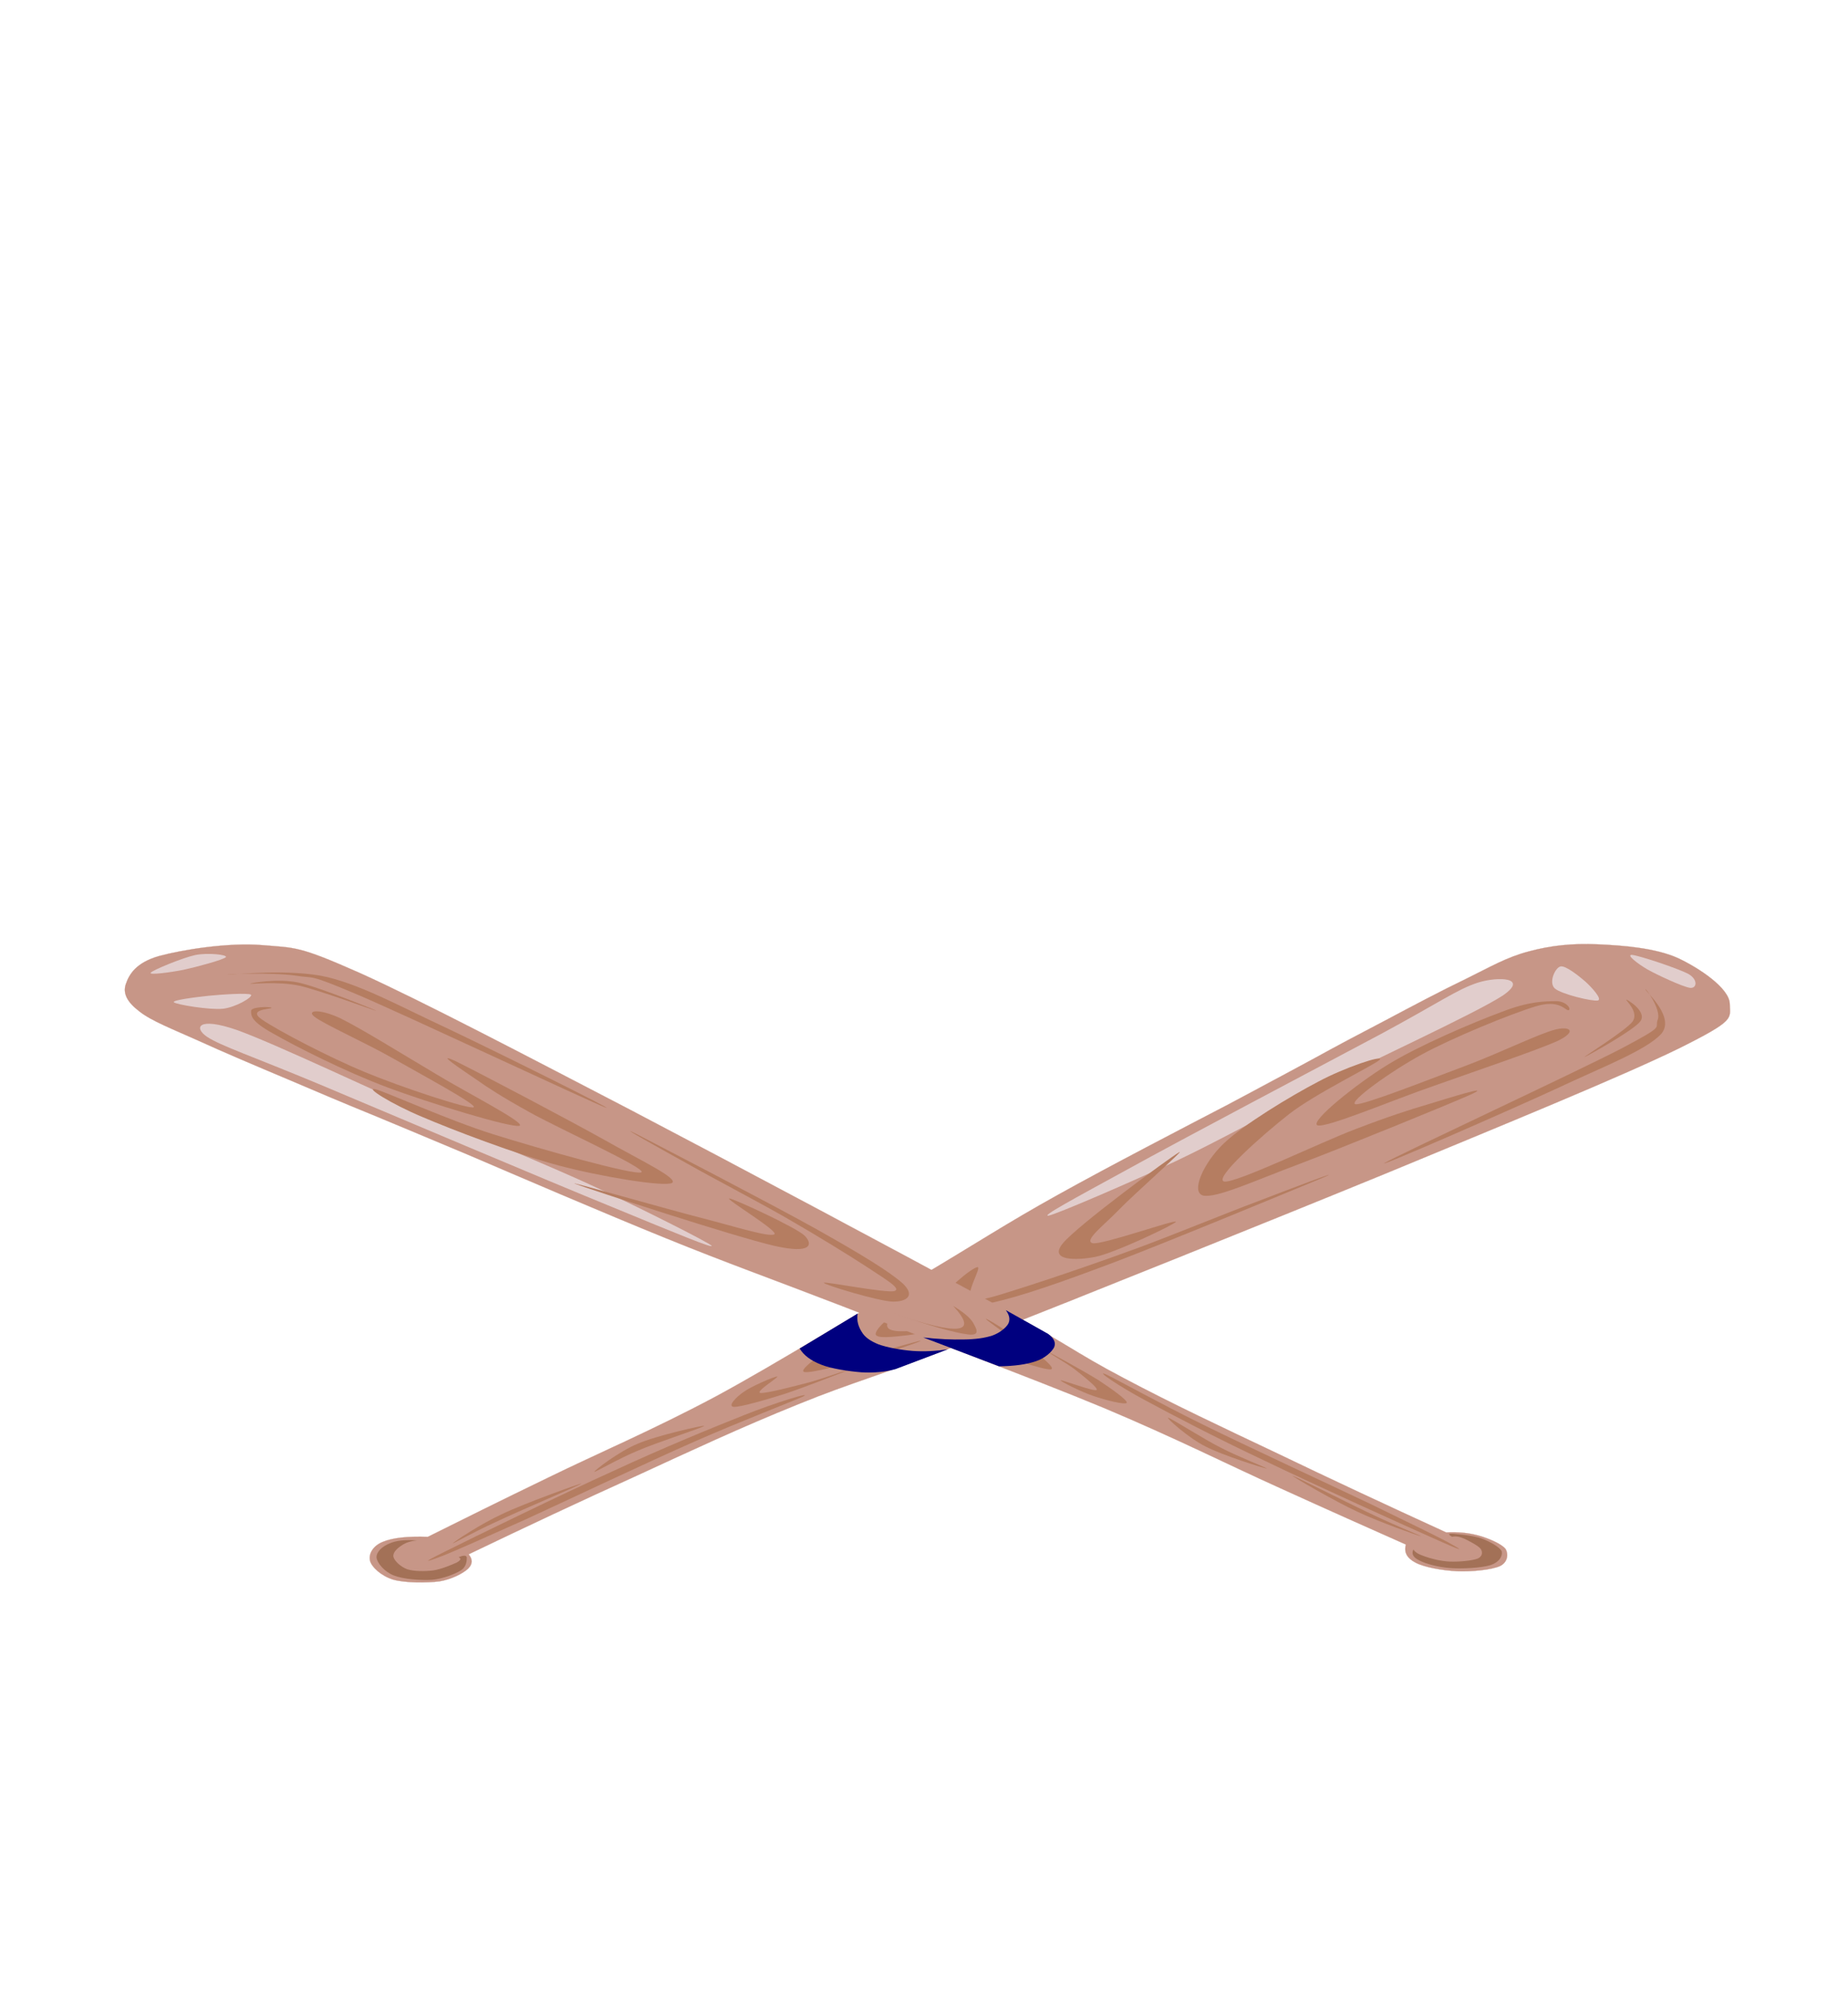 <?xml version="1.0"?><svg width="344.608" height="370.944" xmlns="http://www.w3.org/2000/svg">
 <title>Crossed Baseball Bat</title>
 <g>
  <title>Layer 1</title>
  <g id="Layer_1">
   <g id="svg_1">
    <path d="m244.82,197.419c4.266,-2.356 8.797,-4.757 13.592,-7.252c4.797,-2.552 10.518,-5.577 15.022,-7.736c4.452,-2.182 7.472,-3.995 11.633,-5.081c4.08,-1.109 8.161,-1.536 12.849,-1.328c4.637,0.197 10.731,0.67 14.917,2.54c4.055,1.882 9.644,5.646 9.724,8.533c0.027,2.794 1.246,2.979 -9.432,8.302c-10.942,5.346 -32.908,14.318 -54.951,23.44c-22.178,9.087 -57.999,23.463 -76.413,30.703c-18.309,7.17 -22.415,7.921 -32.96,12.228c-10.598,4.272 -19.846,8.591 -30.099,13.314c-10.386,4.699 -20.586,9.492 -31.317,14.641c0.821,0.97 0.742,1.859 -0.132,2.714c-0.927,0.843 -3.047,1.962 -5.325,2.332c-2.385,0.312 -6.491,0.289 -8.637,-0.335c-2.199,-0.682 -4.001,-2.333 -4.292,-3.522c-0.291,-1.224 0.503,-2.748 2.384,-3.51c1.828,-0.751 4.557,-1.063 8.399,-0.935c6.173,-3.072 13.433,-6.687 22.494,-11.062c8.983,-4.4 19.342,-8.787 31.079,-15.034c11.737,-6.328 27.449,-16.142 38.339,-22.459c10.651,-6.316 15.897,-9.814 25.541,-15.173c9.751,-5.427 23.874,-12.736 32.033,-16.986c7.947,-4.237 13.061,-6.985 15.551,-8.336l0,0z" stroke-width="0.036" stroke-miterlimit="10" stroke="#c79687" fill-rule="evenodd" fill="#c79687" clip-rule="evenodd" id="svg_2"/>
    <path d="m289.942,184.255c1.192,1.051 6.969,2.437 8.027,2.24c0.875,-0.242 -1.165,-2.471 -2.331,-3.522c-1.244,-1.086 -3.709,-3.037 -4.636,-2.829c-1.008,0.22 -2.279,3.014 -1.06,4.111z" fill-rule="evenodd" fill="#e1cdcc" clip-rule="evenodd" id="svg_3"/>
    <path d="m307.217,180.71c1.775,0.993 6.65,3.28 7.975,3.43c1.246,0.104 1.457,-1.525 -0.291,-2.564c-1.96,-1.062 -9.141,-3.429 -10.518,-3.579c-1.299,-0.127 1.006,1.651 2.835,2.713z" fill-rule="evenodd" fill="#e1cdcc" clip-rule="evenodd" id="svg_4"/>
    <path d="m219.12,216.506c8.399,-3.984 16.161,-8.383 26.468,-13.556c10.227,-5.231 29.516,-14.04 34.656,-17.39c4.876,-3.337 -0.795,-3.602 -4.636,-2.402c-3.842,1.224 -7.233,3.73 -18.15,9.607c-11.022,5.877 -36.987,19.549 -47.347,25.287c-10.385,5.67 -16.056,8.741 -14.572,8.545c1.537,-0.3 15.156,-6.143 23.581,-10.092z" fill-rule="evenodd" fill="#e1cdcc" clip-rule="evenodd" id="svg_5"/>
    <path d="m85.531,290.255c0.53,0.265 0.397,0.589 -0.397,1.016c-0.874,0.393 -2.835,1.236 -4.345,1.455c-1.59,0.196 -3.577,0.185 -4.822,-0.207c-1.272,-0.462 -2.411,-1.558 -2.597,-2.31c-0.185,-0.785 0.689,-1.593 1.484,-2.113c0.742,-0.519 1.669,-0.843 2.888,-0.969c-2.199,-0.139 -3.868,0.011 -5.114,0.578c-1.378,0.542 -2.491,1.616 -2.411,2.644c0.132,0.993 1.404,2.586 3.206,3.313c1.802,0.704 4.902,0.935 7.154,0.82c2.014,-0.207 4.292,-1.074 5.405,-1.789c1.086,-0.715 1.06,-1.986 1.06,-2.39c-0.08,-0.417 -0.583,-0.417 -1.51,-0.046z" fill-rule="evenodd" fill="#a37157" clip-rule="evenodd" id="svg_6"/>
    <path d="m289.942,191.934c-3.021,0.773 -10.333,4.365 -16.612,6.72c-6.28,2.332 -19.236,7.471 -20.588,7.17c-1.378,-0.393 6.703,-6.201 12.4,-9.272c5.644,-3.083 16.613,-7.587 21.249,-8.972c4.531,-1.374 5.485,0.855 6.12,0.716c0.557,-0.162 -0.398,-1.744 -2.464,-1.674c-2.066,0.034 -4.849,0 -9.989,1.986c-5.378,1.986 -15.42,6.258 -21.249,9.838c-5.829,3.556 -14.545,10.577 -13.168,11.304c1.51,0.624 13.857,-4.619 21.513,-7.263c7.472,-2.667 19.395,-6.686 23.29,-8.452c3.763,-1.813 2.305,-2.841 -0.503,-2.101z" fill-rule="evenodd" fill="#b57d61" clip-rule="evenodd" id="svg_7"/>
    <path d="m266.388,205.813c-3.683,1.086 -7.312,2.24 -13.645,4.665c-6.465,2.437 -22.389,10.173 -24.482,9.757c-2.04,-0.52 7.26,-8.787 12.161,-12.598s15.844,-9.11 16.878,-10.103c0.768,-0.993 -6.57,1.443 -11.498,4.099c-5.008,2.609 -14.043,8.036 -17.699,11.605c-3.682,3.544 -6.093,8.96 -3.762,9.606c2.439,0.566 9.618,-2.759 18.071,-5.923c8.398,-3.187 27.899,-11.12 32.032,-12.978c3.947,-1.882 -4.425,0.773 -8.055,1.87z" fill-rule="evenodd" fill="#b57d61" clip-rule="evenodd" id="svg_8"/>
    <path d="m219.279,227.729c-0.052,0.427 -11.393,5.831 -14.997,6.547c-3.603,0.704 -8.717,0.751 -6.147,-2.447c2.676,-3.337 19.818,-15.912 21.699,-17.021c1.59,-1.004 -8.504,7.887 -11.26,10.773c-2.756,2.841 -6.597,5.739 -4.795,6.154c1.803,0.335 15.315,-4.446 15.501,-4.006z" fill-rule="evenodd" fill="#b57d61" clip-rule="evenodd" id="svg_9"/>
    <path d="m182.291,236.193c-0.901,-0.023 -6.756,4.757 -6.227,5.877c0.477,1.085 3.683,1.859 9.115,0.715c5.405,-1.224 12.637,-3.73 23.024,-7.655c10.359,-3.949 34.073,-13.776 38.631,-15.67c4.265,-1.859 -6.731,2.321 -12.453,4.526c-5.855,2.194 -14.625,5.808 -21.805,8.487c-7.233,2.668 -15.501,5.496 -20.799,7.194c-5.246,1.628 -8.903,3.014 -10.465,2.471c-1.59,-0.635 1.802,-5.912 0.98,-5.946z" fill-rule="evenodd" fill="#b57d61" clip-rule="evenodd" id="svg_10"/>
    <path d="m176.568,247.105c-2.808,0.958 -5.14,1.513 -7.392,1.79c-2.305,0.253 -6.041,0.774 -5.882,-0.312c0.186,-1.154 2.597,-3.233 7.128,-6.42c-4.16,2.852 -5.723,4.642 -4.69,5.496c1.006,0.808 4.584,0.624 10.837,-0.554z" fill-rule="evenodd" fill="#b57d61" clip-rule="evenodd" id="svg_11"/>
    <path d="m171.534,249.934c1.193,-0.174 -6.147,2.263 -9.75,3.256c-3.657,0.969 -10.996,2.967 -11.896,2.517c-0.98,-0.531 4.743,-4.284 6.438,-5.473c1.669,-1.19 3.762,-2.252 3.524,-1.582c-0.371,0.657 -7.339,5.334 -5.378,5.566c2.013,0.161 15.738,-4.088 17.062,-4.284z" fill-rule="evenodd" fill="#b57d61" clip-rule="evenodd" id="svg_12"/>
    <path d="m151.028,257.636c-2.888,0.75 -8.214,2.147 -9.247,2.009c-1.033,-0.208 3.63,-3.037 3.153,-3.06c-0.556,-0.023 -4.928,1.882 -6.253,2.864c-1.404,0.946 -3.126,2.725 -1.802,2.794c1.299,0.023 5.989,-1.328 9.671,-2.494c3.657,-1.224 11.367,-4.226 12.188,-4.596c0.663,-0.336 -4.874,1.697 -7.709,2.482z" fill-rule="evenodd" fill="#b57d61" clip-rule="evenodd" id="svg_13"/>
    <path d="m82.802,289.908c2.544,-1.027 7.26,-3.129 15.155,-6.662c7.895,-3.615 22.76,-10.681 31.609,-14.56c8.743,-3.856 18.652,-7.621 20.322,-8.441c1.457,-0.832 -5.167,1.155 -11.075,3.51c-5.962,2.367 -15.076,6.085 -24.377,10.404c-9.459,4.26 -26.204,12.424 -31.529,15.092c-5.299,2.62 -2.676,1.639 -0.106,0.657z" fill-rule="evenodd" fill="#b57d61" clip-rule="evenodd" id="svg_14"/>
    <path d="m84.444,287.668c-0.185,0.22 3.762,-2.033 7.869,-3.903c3.948,-1.893 15.844,-6.939 16.082,-7.205c0.159,-0.219 -10.757,3.73 -14.757,5.658c-4.08,1.882 -8.955,5.139 -9.194,5.45z" fill-rule="evenodd" fill="#b57d61" clip-rule="evenodd" id="svg_15"/>
    <path d="m110.833,274.343c-0.027,0.196 4.611,-2.506 8.082,-3.926c3.364,-1.478 12.373,-4.388 12.399,-4.63c-0.026,-0.197 -9.035,1.847 -12.399,3.325c-3.471,1.42 -8.108,4.989 -8.082,5.231z" fill-rule="evenodd" fill="#b57d61" clip-rule="evenodd" id="svg_16"/>
    <path d="m176.727,251.516c-2.279,0.334 -4.318,0.45 -6.518,0.3c-2.199,-0.173 -4.849,-0.659 -6.411,-1.236c-1.564,-0.635 -2.57,-1.375 -3.126,-2.344c-0.609,-0.982 -0.954,-2.067 -0.743,-3.383l-10.81,6.512c0.768,1.271 2.066,2.241 4.001,3.003c1.854,0.75 5.219,1.258 7.551,1.431c2.331,0.127 4.372,-0.058 6.332,-0.6c3.232,-1.224 6.465,-2.448 9.723,-3.683z" fill-rule="evenodd" fill="#00007f" clip-rule="evenodd" id="svg_17"/>
    <path d="m258.2,216.782c-1.934,1.189 23.291,-9.814 32.033,-13.856c8.637,-4.064 16.613,-7.09 19.527,-10.184c2.702,-3.106 -2.836,-7.852 -2.914,-8.314c-0.08,-0.416 2.94,3.672 2.304,5.577c-0.742,1.813 1.749,0.913 -6.731,5.404c-8.663,4.503 -42.099,20.046 -44.22,21.373z" fill-rule="evenodd" fill="#b57d61" clip-rule="evenodd" id="svg_18"/>
    <path d="m295.453,197.049c0.239,-0.057 9.063,-4.884 10.441,-6.686c1.298,-1.801 -2.439,-4.064 -2.624,-4.029c-0.265,0.023 2.439,2.263 1.166,4.087c-1.43,1.801 -9.194,6.593 -8.983,6.628z" fill-rule="evenodd" fill="#b57d61" clip-rule="evenodd" id="svg_19"/>
   </g>
  </g>
  <g transform="rotate(-85 152.461 233.836)" id="svg_20">
   <g id="svg_21">
    <path d="m171.191,148.779c1.629,-5.265 3.359,-10.635 5.191,-16.21c1.832,-5.705 4.018,-12.467 5.738,-17.294c1.7,-4.878 2.854,-8.931 4.443,-11.357c1.558,-2.478 3.117,-3.433 4.907,-2.968c1.771,0.439 4.098,1.497 5.697,5.679c1.548,4.207 3.683,12.622 3.713,19.075c0.011,6.246 0.476,6.66 -3.602,18.559c-4.179,11.951 -12.568,32.006 -20.986,52.397c-8.47,20.314 -22.15,52.449 -29.183,68.633c-6.992,16.027 -8.561,17.706 -12.588,27.333c-4.048,9.55 -7.579,19.205 -11.495,29.762c-3.967,10.504 -7.862,21.217 -11.96,32.728c0.314,2.169 0.283,4.156 -0.051,6.066c-0.354,1.884 -1.164,4.388 -2.034,5.214c-0.911,0.697 -2.479,0.645 -3.299,-0.747c-0.84,-1.524 -1.528,-5.215 -1.639,-7.873c-0.111,-2.736 0.192,-6.143 0.911,-7.846c0.698,-1.679 1.74,-2.375 3.208,-2.091c2.358,-6.866 5.13,-14.947 8.591,-24.727c3.431,-9.835 7.387,-19.644 11.87,-33.607c4.483,-14.146 10.483,-36.084 14.642,-50.203c4.068,-14.119 6.071,-21.94 9.755,-33.916c3.723,-12.132 9.117,-28.47 12.234,-37.969c3.035,-9.474 4.988,-15.616 5.939,-18.636l0,0z" stroke-width="0.036" stroke-miterlimit="10" stroke="#c79687" fill-rule="evenodd" fill="#c79687" clip-rule="evenodd" id="svg_22"/>
    <path d="m188.424,119.354c0.455,2.349 2.661,5.446 3.066,5.008c0.334,-0.542 -0.445,-5.524 -0.89,-7.873c-0.475,-2.426 -1.417,-6.788 -1.771,-6.324c-0.384,0.49 -0.87,6.737 -0.404,9.189z" fill-rule="evenodd" fill="#e1cdcc" clip-rule="evenodd" id="svg_23"/>
    <path d="m195.021,111.43c0.678,2.22 2.54,7.33 3.046,7.666c0.475,0.232 0.556,-3.407 -0.112,-5.73c-0.748,-2.375 -3.491,-7.666 -4.017,-8.002c-0.496,-0.284 0.384,3.691 1.083,6.066z" fill-rule="evenodd" fill="#e1cdcc" clip-rule="evenodd" id="svg_24"/>
    <path d="m161.376,191.446c3.208,-8.905 6.173,-18.739 10.109,-30.302c3.906,-11.693 11.273,-31.387 13.235,-38.873c1.862,-7.46 -0.303,-8.053 -1.771,-5.369c-1.467,2.736 -2.762,8.337 -6.932,21.475c-4.209,13.138 -14.126,43.7 -18.082,56.528c-3.967,12.673 -6.132,19.539 -5.566,19.1c0.587,-0.671 5.788,-13.731 9.006,-22.559z" fill-rule="evenodd" fill="#e1cdcc" clip-rule="evenodd" id="svg_25"/>
    <path d="m110.357,356.305c0.202,0.594 0.152,1.316 -0.152,2.271c-0.334,0.878 -1.083,2.762 -1.66,3.253c-0.607,0.439 -1.366,0.414 -1.842,-0.464c-0.486,-1.032 -0.921,-3.484 -0.992,-5.163c-0.071,-1.755 0.263,-3.562 0.567,-4.724c0.283,-1.161 0.637,-1.883 1.103,-2.167c-0.84,-0.31 -1.477,0.026 -1.953,1.291c-0.526,1.212 -0.951,3.613 -0.921,5.911c0.051,2.221 0.536,5.781 1.224,7.408c0.688,1.573 1.872,2.091 2.732,1.832c0.769,-0.464 1.639,-2.401 2.064,-4.001c0.415,-1.599 0.405,-4.438 0.405,-5.341c-0.03,-0.932 -0.223,-0.932 -0.577,-0.105z" fill-rule="evenodd" fill="#a37157" clip-rule="evenodd" id="svg_26"/>
    <path d="m188.424,136.519c-1.154,1.73 -3.947,9.757 -6.345,15.022c-2.398,5.214 -7.347,16.701 -7.863,16.03c-0.526,-0.878 2.56,-13.861 4.736,-20.727c2.155,-6.892 6.344,-16.958 8.115,-20.056c1.731,-3.071 2.095,1.911 2.338,1.601c0.213,-0.361 -0.152,-3.898 -0.941,-3.743c-0.789,0.077 -1.852,0 -3.815,4.44c-2.054,4.439 -5.889,13.989 -8.115,21.991c-2.226,7.95 -5.555,23.644 -5.029,25.27c0.577,1.395 5.292,-10.325 8.216,-16.236c2.854,-5.962 7.407,-14.945 8.895,-18.894c1.437,-4.052 0.88,-6.35 -0.192,-4.698l0,0z" fill-rule="evenodd" fill="#b57d61" clip-rule="evenodd" id="svg_27"/>
    <path d="m179.428,167.545c-1.407,2.427 -2.793,5.007 -5.211,10.427c-2.469,5.447 -8.551,22.74 -9.35,21.812c-0.779,-1.162 2.773,-19.644 4.645,-28.161s6.051,-20.365 6.446,-22.584c0.293,-2.221 -2.509,3.226 -4.392,9.163c-1.913,5.833 -5.363,17.965 -6.759,25.941c-1.406,7.924 -2.328,20.03 -1.437,21.475c0.931,1.266 3.673,-6.168 6.902,-13.24c3.207,-7.124 10.654,-24.857 12.233,-29.012c1.508,-4.208 -1.69,1.73 -3.076,4.181z" fill-rule="evenodd" fill="#b57d61" clip-rule="evenodd" id="svg_28"/>
    <path d="m161.436,216.534c-0.02,0.956 -4.351,13.035 -5.728,14.636c-1.376,1.574 -3.329,1.677 -2.347,-5.472c1.022,-7.459 7.569,-35.568 8.287,-38.046c0.608,-2.246 -3.248,17.629 -4.3,24.082c-1.052,6.35 -2.52,12.828 -1.832,13.758c0.689,0.747 5.849,-9.939 5.92,-8.958z" fill-rule="evenodd" fill="#b57d61" clip-rule="evenodd" id="svg_29"/>
    <path d="m147.311,235.456c-0.344,-0.052 -2.58,10.634 -2.378,13.138c0.182,2.426 1.406,4.155 3.481,1.599c2.064,-2.736 4.827,-8.337 8.793,-17.113c3.956,-8.828 13.013,-30.793 14.753,-35.026c1.629,-4.155 -2.57,5.189 -4.756,10.119c-2.236,4.904 -5.586,12.983 -8.328,18.971c-2.762,5.962 -5.919,12.286 -7.943,16.081c-2.003,3.639 -3.4,6.736 -3.997,5.522c-0.607,-1.419 0.688,-13.214 0.374,-13.291z" fill-rule="evenodd" fill="#b57d61" clip-rule="evenodd" id="svg_30"/>
    <path d="m145.125,259.847c-1.072,2.143 -1.963,3.38 -2.823,4.001c-0.88,0.566 -2.307,1.73 -2.246,-0.698c0.071,-2.581 0.991,-7.227 2.722,-14.351c-1.589,6.377 -2.186,10.377 -1.791,12.288c0.385,1.806 1.751,1.392 4.139,-1.24z" fill-rule="evenodd" fill="#b57d61" clip-rule="evenodd" id="svg_31"/>
    <path d="m143.202,266.171c0.456,-0.388 -2.347,5.058 -3.723,7.278c-1.396,2.167 -4.199,6.633 -4.544,5.627c-0.374,-1.187 1.812,-9.577 2.459,-12.234c0.637,-2.659 1.437,-5.034 1.346,-3.537c-0.142,1.471 -2.803,11.925 -2.054,12.441c0.769,0.361 6.011,-9.138 6.516,-9.575z" fill-rule="evenodd" fill="#b57d61" clip-rule="evenodd" id="svg_32"/>
    <path d="m135.37,283.387c-1.103,1.678 -3.137,4.8 -3.531,4.491c-0.395,-0.465 1.386,-6.789 1.204,-6.84c-0.213,-0.051 -1.882,4.207 -2.388,6.402c-0.537,2.116 -1.195,6.091 -0.688,6.245c0.496,0.052 2.287,-2.967 3.693,-5.574c1.396,-2.737 4.341,-9.447 4.655,-10.274c0.253,-0.751 -1.862,3.792 -2.945,5.549z" fill-rule="evenodd" fill="#b57d61" clip-rule="evenodd" id="svg_33"/>
    <path d="m109.314,355.53c0.971,-2.297 2.773,-6.995 5.788,-14.893c3.016,-8.079 8.692,-23.876 12.072,-32.548c3.34,-8.62 7.124,-17.036 7.761,-18.869c0.557,-1.858 -1.973,2.583 -4.23,7.848c-2.277,5.29 -5.758,13.602 -9.309,23.256c-3.612,9.523 -10.007,27.773 -12.041,33.736c-2.024,5.857 -1.022,3.663 -0.04,1.469z" fill-rule="evenodd" fill="#b57d61" clip-rule="evenodd" id="svg_34"/>
    <path d="m109.942,350.521c-0.071,0.492 1.437,-4.543 3.005,-8.724c1.508,-4.232 6.051,-15.512 6.142,-16.106c0.061,-0.49 -4.108,8.337 -5.636,12.649c-1.558,4.207 -3.42,11.486 -3.511,12.181z" fill-rule="evenodd" fill="#b57d61" clip-rule="evenodd" id="svg_35"/>
    <path d="m120.02,320.736c-0.011,0.438 1.76,-5.602 3.086,-8.776c1.285,-3.303 4.726,-9.809 4.736,-10.35c-0.01,-0.44 -3.45,4.129 -4.736,7.433c-1.326,3.175 -3.096,11.152 -3.086,11.693z" fill-rule="evenodd" fill="#b57d61" clip-rule="evenodd" id="svg_36"/>
    <path d="m145.186,269.707c-0.87,0.749 -1.649,1.007 -2.489,0.671c-0.84,-0.386 -1.852,-1.472 -2.449,-2.762c-0.597,-1.42 -0.981,-3.072 -1.194,-5.24c-0.233,-2.195 -0.364,-4.62 -0.283,-7.562l-4.129,14.556c0.293,2.84 0.789,5.007 1.528,6.712c0.709,1.677 1.993,2.813 2.884,3.199c0.89,0.285 1.67,-0.129 2.419,-1.341c1.235,-2.736 2.469,-5.472 3.713,-8.234z" fill-rule="evenodd" fill="#00007f" clip-rule="evenodd" id="svg_37"/>
    <path d="m176.301,192.066c-0.739,2.658 8.895,-21.94 12.234,-30.974c3.298,-9.085 6.345,-15.848 7.458,-22.765c1.032,-6.943 -1.083,-17.552 -1.113,-18.584c-0.031,-0.929 1.123,8.208 0.88,12.467c-0.283,4.053 0.668,2.039 -2.571,12.079c-3.308,10.066 -16.078,44.81 -16.888,47.778z" fill-rule="evenodd" fill="#b57d61" clip-rule="evenodd" id="svg_38"/>
    <path d="m190.528,147.955c0.091,-0.129 3.461,-10.919 3.987,-14.945c0.496,-4.026 -0.931,-9.086 -1.001,-9.009c-0.101,0.052 0.931,5.06 0.445,9.138c-0.547,4.026 -3.512,14.738 -3.431,14.816z" fill-rule="evenodd" fill="#b57d61" clip-rule="evenodd" id="svg_39"/>
   </g>
  </g>
 </g>
</svg>